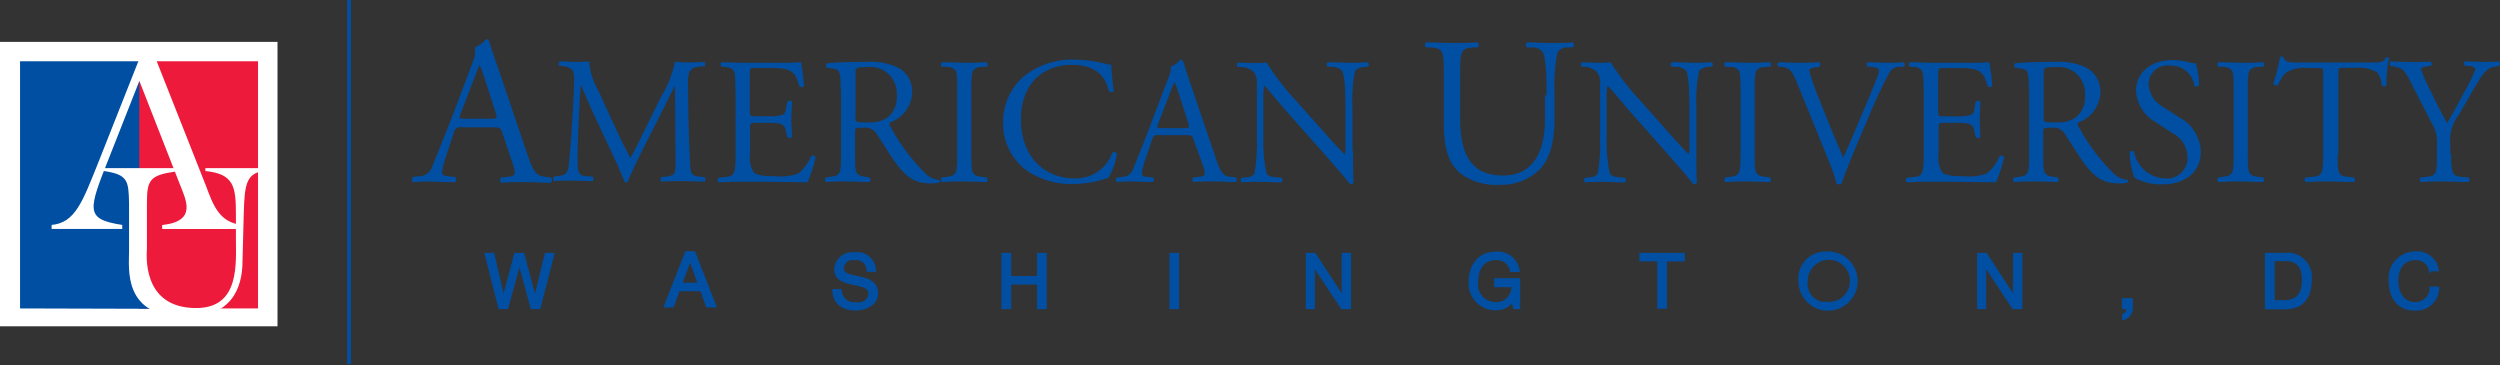 <?xml version="1.0" encoding="UTF-8"?> <svg xmlns="http://www.w3.org/2000/svg" width="342" height="50" viewBox="0 0 342 50" fill="none"><rect x="0" y="0" width="342" height="50" fill="#333333" stroke="none"/><g clip-path="url(#clip0_146_1687)"><path d="M37.963 5.73H0V44.637H37.963V5.73Z" fill="white"></path><path d="M35.298 8.382H18.962V42.193H35.298V8.382Z" fill="#ED1A3B"></path><path d="M20.631 42.244L2.742 42.193V8.382H19.053V40.097L20.631 42.244Z" fill="#004FA3"></path><path d="M28.094 22.998V23.398C31.974 23.787 32.272 25.494 32.272 29.245V32.453C32.272 36.048 32.853 42.141 26.839 42.141C19.208 42.141 20.1 34.522 20.1 33.966V27.848C20.1 24.602 20.462 23.968 24.11 23.45V22.998H14.202V23.398C17.539 23.877 17.578 24.757 17.655 27.796V34.406C17.655 36.773 16.763 43.382 25.416 43.382C31.599 43.382 33.177 39.502 33.177 35.699L33.345 29.232C33.461 25.352 33.63 23.683 36.152 23.386V22.998H28.094Z" fill="white"></path><path d="M16.724 31.314V30.771C11.55 29.969 12.068 28.779 15.017 21.342L19.066 11.072L24.55 25.08C25.442 27.369 27.02 30.254 22.183 30.784V31.327H33.048V30.771C29.995 30.409 29.167 28.081 28.184 25.442L20.424 5.808H19.945L13.4 22.351C11.279 27.615 10.283 30.474 7.062 30.771V31.314H16.724Z" fill="white"></path><path d="M47.755 -6.10352e-05V49.798" stroke="#004FA3" stroke-width="0.517"></path><path d="M68.708 18.147C68.501 17.513 68.385 17.423 67.531 17.423H63.185C63.068 17.386 62.944 17.375 62.822 17.39C62.7 17.406 62.582 17.448 62.478 17.513C62.373 17.578 62.284 17.665 62.217 17.768C62.149 17.87 62.104 17.987 62.086 18.108L61.103 21.135C60.802 21.906 60.59 22.709 60.469 23.528C60.469 23.877 60.611 24.045 61.31 24.11L62.254 24.2C62.308 24.244 62.352 24.299 62.381 24.362C62.411 24.425 62.427 24.493 62.427 24.563C62.427 24.632 62.411 24.701 62.381 24.763C62.352 24.826 62.308 24.881 62.254 24.925C61.504 24.925 60.611 24.925 59.253 24.834C58.309 24.834 57.261 24.834 56.485 24.925C56.401 24.823 56.355 24.695 56.355 24.563C56.355 24.43 56.401 24.302 56.485 24.2L57.429 24.11C57.829 24.086 58.212 23.937 58.523 23.684C58.834 23.431 59.058 23.087 59.163 22.7C59.68 21.407 60.456 19.505 61.749 16.233L64.686 8.472C64.952 7.835 65.054 7.141 64.983 6.454C65.58 6.243 66.102 5.86 66.484 5.355C66.573 5.346 66.663 5.366 66.74 5.413C66.817 5.459 66.877 5.53 66.91 5.614C67.285 6.907 67.751 8.2 68.204 9.494L72.149 21.135C72.99 23.605 73.365 24.045 74.593 24.188L75.37 24.278C75.454 24.38 75.5 24.508 75.5 24.64C75.5 24.772 75.454 24.9 75.37 25.002C74.192 25.002 73.184 24.912 71.89 24.912C70.597 24.912 69.42 24.912 68.579 25.002C68.527 24.957 68.485 24.902 68.457 24.839C68.428 24.777 68.413 24.709 68.413 24.64C68.413 24.572 68.428 24.504 68.457 24.441C68.485 24.379 68.527 24.323 68.579 24.278L69.42 24.188C70.028 24.188 70.428 23.955 70.428 23.67C70.372 23.147 70.246 22.634 70.053 22.144L68.708 18.147ZM63.004 15.56C62.771 16.22 62.797 16.246 63.612 16.246H67.156C67.997 16.246 68.049 16.129 67.79 15.353L66.276 10.684C66.088 10.069 65.868 9.465 65.617 8.873C65.359 9.426 65.13 9.991 64.931 10.567L63.004 15.56Z" fill="#004FA3"></path><path d="M84.527 18.225C85.096 19.389 85.64 20.514 86.235 21.601C86.907 20.437 87.528 19.156 88.136 17.901L90.451 13.193C91.363 11.744 91.999 10.139 92.327 8.459C93.168 8.537 93.62 8.537 94.177 8.537C94.733 8.537 95.612 8.537 96.375 8.459C96.442 8.549 96.479 8.658 96.479 8.77C96.479 8.882 96.442 8.99 96.375 9.08H95.858C94.306 9.248 94.112 9.701 94.125 11.421C94.125 14.008 94.202 18.6 94.396 22.157C94.474 23.45 94.396 24.032 95.599 24.149L96.388 24.226C96.467 24.31 96.511 24.421 96.511 24.537C96.511 24.652 96.467 24.763 96.388 24.847C95.379 24.847 94.371 24.77 93.478 24.77C92.585 24.77 91.499 24.77 90.49 24.847C90.411 24.763 90.367 24.652 90.367 24.537C90.367 24.421 90.411 24.31 90.49 24.226L91.201 24.149C92.417 24.019 92.417 23.631 92.417 22.053L92.34 11.706C92.172 11.977 91.227 13.956 90.736 14.914L88.537 19.234C87.425 21.407 86.312 23.722 85.873 24.86C85.843 24.896 85.805 24.924 85.763 24.942C85.72 24.96 85.673 24.968 85.627 24.964C85.585 24.963 85.544 24.953 85.506 24.935C85.468 24.918 85.434 24.892 85.407 24.86C84.993 23.567 83.803 21.135 83.234 19.919L81.009 15.159C80.492 14.021 79.974 12.741 79.431 11.602C79.328 13.129 79.263 14.564 79.185 16C79.108 17.436 79.017 19.699 79.017 21.795C79.017 23.619 79.159 24.019 80.129 24.084L81.061 24.162C81.103 24.202 81.137 24.25 81.16 24.303C81.183 24.357 81.195 24.414 81.195 24.472C81.195 24.53 81.183 24.588 81.16 24.641C81.137 24.695 81.103 24.743 81.061 24.783C80.22 24.783 79.263 24.705 78.319 24.705C77.374 24.705 76.637 24.705 75.796 24.783C75.725 24.695 75.686 24.585 75.686 24.472C75.686 24.359 75.725 24.249 75.796 24.162L76.34 24.084C77.374 23.955 77.724 23.787 77.866 22.066C78.008 20.346 78.138 19.078 78.28 16.634C78.409 14.59 78.5 12.482 78.552 11.137C78.552 9.584 78.409 9.261 76.896 9.015H76.495C76.431 8.918 76.407 8.8 76.426 8.685C76.445 8.57 76.507 8.466 76.598 8.395C77.336 8.395 77.892 8.472 78.552 8.472C79.211 8.472 79.845 8.472 80.595 8.395C80.709 9.834 81.151 11.228 81.889 12.469L84.527 18.225Z" fill="#004FA3"></path><path d="M100.592 12.236C100.592 9.649 100.592 9.3 99.092 9.132H98.691C98.619 9.044 98.58 8.934 98.58 8.821C98.58 8.708 98.619 8.599 98.691 8.511C99.751 8.511 100.592 8.588 101.601 8.588H106.245C107.358 8.619 108.471 8.593 109.582 8.511C109.781 9.597 109.914 10.694 109.983 11.796C109.895 11.868 109.785 11.907 109.672 11.907C109.559 11.907 109.45 11.868 109.362 11.796C108.987 10.632 108.767 9.778 107.486 9.455C106.692 9.321 105.886 9.269 105.081 9.3H103.308C102.571 9.3 102.571 9.3 102.571 10.283V15.224C102.571 15.909 102.649 15.909 103.386 15.909H104.822C105.523 15.942 106.226 15.895 106.917 15.767C107.096 15.706 107.251 15.589 107.358 15.432C107.466 15.276 107.52 15.09 107.512 14.9L107.706 13.892C107.796 13.813 107.911 13.77 108.03 13.77C108.148 13.77 108.263 13.813 108.353 13.892C108.353 14.487 108.249 15.444 108.249 16.388C108.249 17.332 108.353 18.212 108.353 18.755C108.263 18.833 108.148 18.876 108.03 18.876C107.911 18.876 107.796 18.833 107.706 18.755L107.486 17.798C107.459 17.6 107.377 17.413 107.249 17.26C107.121 17.107 106.952 16.993 106.762 16.931C106.135 16.815 105.497 16.772 104.861 16.802H103.425C102.688 16.802 102.61 16.802 102.61 17.474V20.954C102.472 21.844 102.636 22.755 103.076 23.541C103.373 23.838 103.891 24.11 106.064 24.11C107.13 24.221 108.208 24.092 109.22 23.735C109.987 23.09 110.586 22.269 110.966 21.342C111.017 21.312 111.075 21.293 111.134 21.285C111.193 21.277 111.253 21.281 111.311 21.297C111.369 21.312 111.423 21.339 111.47 21.376C111.518 21.412 111.557 21.458 111.587 21.51C111.312 22.682 110.94 23.828 110.474 24.938C108.249 24.938 106.064 24.86 103.865 24.86H101.64C100.579 24.86 99.739 24.86 98.29 24.938C98.216 24.851 98.175 24.741 98.175 24.627C98.175 24.514 98.216 24.404 98.29 24.317L99.105 24.239C100.515 24.11 100.631 23.748 100.631 21.161V12.236H100.592Z" fill="#004FA3"></path><path d="M115.001 12.262C115.001 9.921 114.923 9.494 113.914 9.377L113.125 9.274C113.081 9.235 113.046 9.187 113.022 9.134C112.998 9.08 112.985 9.022 112.985 8.964C112.985 8.905 112.998 8.847 113.022 8.793C113.046 8.74 113.081 8.692 113.125 8.653C114.509 8.524 116.204 8.459 118.622 8.459C120.037 8.367 121.453 8.62 122.749 9.196C123.387 9.512 123.921 10.006 124.284 10.619C124.646 11.233 124.823 11.938 124.792 12.65C124.754 13.567 124.439 14.452 123.89 15.188C123.341 15.924 122.582 16.478 121.714 16.776C121.677 16.877 121.669 16.987 121.692 17.092C121.715 17.198 121.767 17.294 121.843 17.371C123.145 19.8 124.816 22.012 126.797 23.929C127.279 24.333 127.877 24.573 128.504 24.614C128.534 24.633 128.558 24.659 128.575 24.689C128.592 24.72 128.6 24.754 128.6 24.789C128.6 24.824 128.592 24.858 128.575 24.889C128.558 24.919 128.534 24.945 128.504 24.963C128.15 25.058 127.784 25.101 127.418 25.093C125.323 25.093 124.068 24.472 122.309 21.989C121.662 21.07 120.653 19.402 119.89 18.264C119.706 17.977 119.444 17.75 119.134 17.61C118.824 17.47 118.48 17.423 118.144 17.474C117.031 17.474 116.98 17.474 116.98 18.018V21.122C116.98 23.709 116.98 24.006 118.454 24.2L118.972 24.278C119.045 24.365 119.086 24.475 119.086 24.588C119.086 24.702 119.045 24.812 118.972 24.899C117.859 24.899 117.019 24.821 116.036 24.821C115.053 24.821 114.108 24.821 112.957 24.899C112.883 24.812 112.843 24.702 112.843 24.588C112.843 24.475 112.883 24.365 112.957 24.278L113.578 24.2C115.014 24.032 115.053 23.709 115.053 21.122V12.262H115.001ZM117.019 15.793C116.986 16.067 117.013 16.345 117.096 16.608C117.652 16.759 118.231 16.803 118.804 16.737C119.714 16.813 120.623 16.585 121.39 16.09C121.84 15.724 122.194 15.253 122.419 14.719C122.645 14.184 122.736 13.603 122.684 13.025C122.72 12.493 122.638 11.959 122.444 11.462C122.251 10.964 121.95 10.516 121.564 10.148C121.177 9.78 120.715 9.502 120.209 9.333C119.702 9.164 119.165 9.109 118.635 9.17C117.109 9.17 117.031 9.274 117.031 9.959V15.728L117.019 15.793Z" fill="#004FA3"></path><path d="M130.949 12.288C130.949 9.701 130.949 9.248 129.449 9.132H128.828C128.757 9.044 128.718 8.934 128.718 8.821C128.718 8.708 128.757 8.599 128.828 8.511C130.121 8.511 130.897 8.588 131.932 8.588C132.967 8.588 133.756 8.588 134.998 8.511C135.069 8.599 135.108 8.708 135.108 8.821C135.108 8.934 135.069 9.044 134.998 9.132H134.377C132.915 9.261 132.876 9.675 132.876 12.288V21.07C132.876 23.657 132.876 24.032 134.377 24.201L134.998 24.278C135.072 24.365 135.112 24.475 135.112 24.588C135.112 24.702 135.072 24.812 134.998 24.899C133.704 24.899 132.928 24.821 131.932 24.821C130.936 24.821 130.057 24.821 128.828 24.899C128.754 24.812 128.714 24.702 128.714 24.588C128.714 24.475 128.754 24.365 128.828 24.278L129.449 24.201C130.91 24.032 130.949 23.683 130.949 21.07V12.288Z" fill="#004FA3"></path><path d="M140.301 10.244C142.222 8.816 144.569 8.077 146.962 8.149C148.437 8.177 149.905 8.377 151.334 8.744C151.554 8.821 151.786 8.856 152.019 8.847C152.019 9.416 152.162 10.968 152.369 12.469C152.275 12.549 152.156 12.593 152.032 12.593C151.909 12.593 151.79 12.549 151.696 12.469C151.321 10.787 150.222 8.86 146.639 8.86C142.862 8.86 139.654 11.253 139.654 16.362C139.654 21.471 142.939 24.407 146.988 24.407C148.115 24.451 149.226 24.131 150.157 23.495C151.089 22.859 151.791 21.941 152.162 20.876C152.265 20.816 152.386 20.794 152.504 20.813C152.621 20.831 152.729 20.89 152.808 20.98C152.635 22.172 152.231 23.318 151.618 24.356C151.323 24.411 151.033 24.494 150.752 24.601C149.49 24.966 148.185 25.157 146.872 25.171C144.704 25.248 142.563 24.671 140.728 23.515C139.62 22.768 138.719 21.755 138.106 20.568C137.494 19.381 137.19 18.059 137.222 16.724C137.211 15.482 137.482 14.252 138.015 13.13C138.549 12.007 139.33 11.02 140.301 10.244Z" fill="#004FA3"></path><path d="M163.285 19.104C163.117 18.561 163.014 18.483 162.276 18.483H158.551C158.45 18.452 158.343 18.444 158.238 18.458C158.133 18.472 158.033 18.508 157.943 18.565C157.853 18.621 157.777 18.696 157.719 18.785C157.661 18.874 157.623 18.974 157.607 19.078L156.741 21.665C156.484 22.324 156.301 23.009 156.197 23.709C156.197 24.006 156.327 24.149 156.909 24.2L157.724 24.278C157.77 24.316 157.807 24.363 157.832 24.417C157.858 24.47 157.871 24.529 157.871 24.588C157.871 24.648 157.858 24.706 157.832 24.76C157.807 24.814 157.77 24.861 157.724 24.899C157.077 24.899 156.314 24.899 155.137 24.821C154.322 24.821 153.429 24.821 152.77 24.899C152.696 24.812 152.655 24.702 152.655 24.588C152.655 24.475 152.696 24.365 152.77 24.278L153.584 24.2C153.925 24.178 154.249 24.05 154.514 23.834C154.778 23.619 154.968 23.326 155.059 22.997C155.499 21.859 156.197 20.255 157.232 17.5L159.754 10.839C160.044 10.303 160.191 9.702 160.181 9.093C160.694 8.916 161.144 8.592 161.475 8.162C161.553 8.15 161.632 8.166 161.701 8.206C161.769 8.246 161.821 8.308 161.85 8.381C162.173 9.468 162.561 10.606 162.936 11.693L166.312 21.613C167.023 23.735 167.347 24.11 168.407 24.2L169.067 24.278C169.141 24.365 169.181 24.475 169.181 24.588C169.181 24.702 169.141 24.812 169.067 24.899C168.058 24.899 167.192 24.821 166.079 24.821C164.967 24.821 163.958 24.821 163.247 24.899C163.203 24.86 163.167 24.812 163.143 24.759C163.119 24.705 163.106 24.647 163.106 24.588C163.106 24.53 163.119 24.472 163.143 24.418C163.167 24.365 163.203 24.317 163.247 24.278L163.958 24.2C164.475 24.2 164.825 24.006 164.825 23.761C164.774 23.317 164.665 22.882 164.501 22.467L163.285 19.104ZM158.435 16.931C158.241 17.5 158.267 17.526 158.952 17.526H161.992C162.703 17.526 162.755 17.423 162.535 16.763L161.242 12.74C161.079 12.214 160.889 11.695 160.673 11.188C160.449 11.665 160.251 12.153 160.078 12.65L158.435 16.931Z" fill="#004FA3"></path><path d="M185.093 20.631C185.093 21.368 185.093 24.304 185.171 24.951C185.134 25.041 185.069 25.117 184.985 25.166C184.9 25.215 184.802 25.235 184.705 25.222C184.408 24.808 183.696 23.929 181.549 21.497L175.819 15.03C175.147 14.267 173.478 12.236 172.961 11.693C172.849 12.22 172.805 12.759 172.831 13.297V18.677C172.763 20.392 172.911 22.109 173.271 23.787C173.441 23.952 173.645 24.078 173.868 24.159C174.091 24.239 174.328 24.271 174.565 24.252L175.328 24.33C175.407 24.414 175.451 24.525 175.451 24.64C175.451 24.756 175.407 24.867 175.328 24.951C174.215 24.951 173.349 24.873 172.443 24.873C171.538 24.873 170.736 24.873 169.856 24.951C169.777 24.867 169.733 24.756 169.733 24.64C169.733 24.525 169.777 24.414 169.856 24.33L170.529 24.252C170.736 24.264 170.943 24.225 171.132 24.139C171.321 24.054 171.487 23.924 171.615 23.761C171.905 22.083 172.013 20.378 171.939 18.677V11.499C171.978 11.182 171.95 10.86 171.857 10.555C171.763 10.249 171.606 9.967 171.396 9.727C170.925 9.364 170.347 9.169 169.753 9.171H169.339C169.297 9.131 169.263 9.083 169.24 9.029C169.217 8.976 169.205 8.918 169.205 8.86C169.205 8.802 169.217 8.744 169.24 8.691C169.263 8.638 169.297 8.59 169.339 8.55C170.374 8.627 171.68 8.627 172.133 8.627C172.514 8.629 172.894 8.603 173.271 8.55C174.497 10.493 175.909 12.312 177.488 13.982L179.881 16.673C181.562 18.6 182.791 19.958 183.955 21.135C184.061 20.801 184.097 20.449 184.058 20.1V14.732C184.058 13.568 184.058 10.361 183.567 9.623C183.137 9.275 182.593 9.1 182.041 9.132H181.627C181.583 9.093 181.547 9.045 181.523 8.992C181.499 8.938 181.487 8.88 181.487 8.821C181.487 8.763 181.499 8.705 181.523 8.651C181.547 8.597 181.583 8.55 181.627 8.511C182.765 8.511 183.606 8.588 184.537 8.588C185.468 8.588 186.244 8.588 187.124 8.511C187.206 8.593 187.252 8.705 187.252 8.821C187.252 8.938 187.206 9.049 187.124 9.132H186.775C186.267 9.136 185.777 9.319 185.391 9.649C185.048 11.32 184.922 13.029 185.016 14.732V20.631H185.093Z" fill="#004FA3"></path><path d="M211.57 13.051C211.57 11.266 211.57 7.955 211.027 7.088C210.849 6.885 210.628 6.724 210.379 6.619C210.13 6.514 209.861 6.466 209.591 6.48H208.867C208.783 6.386 208.737 6.264 208.737 6.137C208.737 6.011 208.783 5.889 208.867 5.795C209.966 5.795 211.027 5.885 212.152 5.885C213.277 5.885 214.144 5.885 215.179 5.795C215.265 5.888 215.313 6.01 215.313 6.137C215.313 6.264 215.265 6.387 215.179 6.48H214.493C214.215 6.463 213.938 6.518 213.687 6.638C213.436 6.757 213.219 6.939 213.058 7.166C212.686 9.1 212.551 11.072 212.657 13.038V16.297C212.657 18.807 212.256 21.471 210.639 23.179C209.909 23.879 209.047 24.426 208.103 24.788C207.159 25.151 206.152 25.32 205.142 25.287C203.218 25.412 201.312 24.853 199.761 23.709C198.235 22.416 197.51 20.346 197.51 16.918V10.115C197.51 7.114 197.51 6.635 195.777 6.48H195.053C194.972 6.384 194.927 6.263 194.927 6.137C194.927 6.012 194.972 5.89 195.053 5.795C196.488 5.795 197.471 5.885 198.623 5.885C199.774 5.885 200.757 5.885 202.167 5.795C202.248 5.89 202.292 6.012 202.292 6.137C202.292 6.263 202.248 6.384 202.167 6.48H201.481C199.813 6.622 199.748 7.114 199.748 10.115V16.336C199.748 20.967 201.184 24.019 205.594 24.019C209.772 24.019 211.35 20.734 211.35 16.362V13.051H211.57Z" fill="#004FA3"></path><path d="M232.058 20.631C232.058 21.368 232.058 24.304 232.136 24.951C232.099 25.041 232.034 25.117 231.95 25.166C231.865 25.215 231.767 25.235 231.67 25.222C231.373 24.808 230.661 23.929 228.514 21.497L222.784 15.03C222.125 14.267 220.443 12.236 219.926 11.693C219.814 12.22 219.77 12.759 219.796 13.297V18.677C219.727 20.392 219.875 22.109 220.236 23.787C220.406 23.952 220.61 24.078 220.833 24.159C221.056 24.239 221.293 24.271 221.53 24.252L222.293 24.33C222.372 24.414 222.416 24.525 222.416 24.64C222.416 24.756 222.372 24.867 222.293 24.951C221.18 24.951 220.314 24.873 219.408 24.873C218.503 24.873 217.701 24.873 216.821 24.951C216.742 24.867 216.698 24.756 216.698 24.64C216.698 24.525 216.742 24.414 216.821 24.33L217.481 24.252C217.688 24.264 217.895 24.225 218.084 24.139C218.274 24.054 218.439 23.924 218.568 23.761C218.857 22.083 218.965 20.378 218.891 18.677V11.499C218.931 11.182 218.903 10.86 218.809 10.555C218.715 10.249 218.558 9.967 218.348 9.727C217.914 9.374 217.38 9.166 216.821 9.132H216.395C216.352 9.092 216.319 9.044 216.296 8.99C216.273 8.937 216.261 8.879 216.261 8.821C216.261 8.763 216.273 8.706 216.296 8.652C216.319 8.599 216.352 8.551 216.395 8.511C217.429 8.588 218.736 8.588 219.188 8.588C219.569 8.59 219.95 8.564 220.327 8.511C221.553 10.454 222.965 12.274 224.543 13.943L226.936 16.634C228.618 18.561 229.847 19.919 231.011 21.096C231.117 20.762 231.152 20.41 231.114 20.061V14.732C231.114 13.568 231.114 10.361 230.623 9.623C230.193 9.275 229.649 9.1 229.096 9.132H228.682C228.638 9.093 228.603 9.045 228.579 8.992C228.555 8.938 228.542 8.88 228.542 8.821C228.542 8.763 228.555 8.705 228.579 8.651C228.603 8.597 228.638 8.55 228.682 8.511C229.821 8.511 230.661 8.588 231.593 8.588C232.524 8.588 233.3 8.588 234.18 8.511C234.262 8.593 234.308 8.705 234.308 8.821C234.308 8.938 234.262 9.049 234.18 9.132H233.83C233.323 9.137 232.833 9.32 232.446 9.649C232.104 11.32 231.978 13.029 232.071 14.732V20.631H232.058Z" fill="#004FA3"></path><path d="M238.112 12.288C238.112 9.701 238.112 9.248 236.611 9.132H235.991C235.917 9.045 235.876 8.935 235.876 8.821C235.876 8.708 235.917 8.597 235.991 8.511C237.284 8.511 238.06 8.588 239.095 8.588C240.13 8.588 240.919 8.588 242.16 8.511C242.234 8.597 242.275 8.708 242.275 8.821C242.275 8.935 242.234 9.045 242.16 9.132H241.539C240.078 9.261 240.039 9.675 240.039 12.288V21.07C240.039 23.657 240.039 24.032 241.539 24.201L242.16 24.278C242.234 24.365 242.275 24.475 242.275 24.588C242.275 24.702 242.234 24.812 242.16 24.899C240.867 24.899 240.091 24.821 239.095 24.821C238.099 24.821 237.219 24.821 235.991 24.899C235.917 24.812 235.876 24.702 235.876 24.588C235.876 24.475 235.917 24.365 235.991 24.278L236.611 24.201C238.073 24.032 238.112 23.683 238.112 21.07V12.288Z" fill="#004FA3"></path><path d="M245.756 11.149C245.187 9.766 244.812 9.248 243.752 9.132H243.312C243.268 9.093 243.232 9.045 243.208 8.992C243.184 8.938 243.172 8.88 243.172 8.821C243.172 8.763 243.184 8.705 243.208 8.651C243.232 8.597 243.268 8.55 243.312 8.511C244.023 8.511 244.812 8.588 245.899 8.588C246.985 8.588 247.852 8.588 248.887 8.511C248.929 8.551 248.963 8.599 248.986 8.652C249.009 8.706 249.02 8.763 249.02 8.821C249.02 8.879 249.009 8.937 248.986 8.99C248.963 9.044 248.929 9.092 248.887 9.132L248.654 9.171C247.722 9.3 247.515 9.442 247.49 9.636C247.811 10.796 248.2 11.936 248.654 13.051C249.792 15.909 250.93 18.755 252.159 21.562C252.922 19.932 253.983 17.397 254.526 16.078C255.263 14.396 256.402 11.615 256.815 10.555C256.949 10.252 257.024 9.928 257.035 9.597C257.035 9.429 256.79 9.222 255.923 9.132H255.483C255.441 9.092 255.407 9.044 255.384 8.99C255.361 8.937 255.349 8.879 255.349 8.821C255.349 8.763 255.361 8.706 255.384 8.652C255.407 8.599 255.441 8.551 255.483 8.511C256.169 8.511 257.113 8.588 258.07 8.588C259.027 8.588 259.648 8.588 260.463 8.511C260.537 8.597 260.577 8.708 260.577 8.821C260.577 8.935 260.537 9.045 260.463 9.132H259.726C259.454 9.152 259.191 9.243 258.965 9.394C258.738 9.546 258.555 9.754 258.432 9.998C257.45 11.831 256.565 13.713 255.781 15.638L254.487 18.677C253.504 20.941 252.34 23.851 251.9 25.145C251.819 25.197 251.725 25.224 251.629 25.222C251.5 25.221 251.372 25.195 251.254 25.145C250.952 24.024 250.572 22.926 250.115 21.859L245.756 11.149Z" fill="#004FA3"></path><path d="M263.141 12.236C263.141 9.649 263.141 9.3 261.64 9.132H261.252C261.181 9.044 261.142 8.934 261.142 8.821C261.142 8.708 261.181 8.599 261.252 8.511C262.313 8.511 263.153 8.588 264.162 8.588H268.806C269.919 8.619 271.033 8.593 272.143 8.511C272.341 9.597 272.475 10.694 272.544 11.796C272.456 11.868 272.347 11.907 272.234 11.907C272.12 11.907 272.011 11.868 271.923 11.796C271.548 10.632 271.328 9.778 270.048 9.455C269.257 9.326 268.455 9.279 267.655 9.313H265.883C265.145 9.313 265.145 9.313 265.145 10.296V15.237C265.145 15.922 265.223 15.922 265.96 15.922H267.396C268.098 15.955 268.801 15.908 269.491 15.78C269.671 15.719 269.825 15.602 269.933 15.445C270.04 15.289 270.094 15.103 270.086 14.914L270.28 13.905C270.37 13.826 270.485 13.783 270.604 13.783C270.723 13.783 270.838 13.826 270.927 13.905C270.927 14.5 270.824 15.457 270.824 16.401C270.824 17.345 270.927 18.225 270.927 18.768C270.838 18.846 270.723 18.889 270.604 18.889C270.485 18.889 270.37 18.846 270.28 18.768L270.061 17.811C270.039 17.611 269.96 17.423 269.834 17.267C269.708 17.111 269.539 16.994 269.349 16.931C268.722 16.815 268.084 16.772 267.448 16.802H266.012C265.275 16.802 265.197 16.802 265.197 17.474V20.954C265.059 21.844 265.223 22.755 265.663 23.541C265.96 23.838 266.478 24.11 268.651 24.11C269.717 24.221 270.796 24.092 271.807 23.735C272.573 23.09 273.172 22.269 273.553 21.342C273.605 21.312 273.662 21.293 273.721 21.285C273.78 21.277 273.841 21.281 273.898 21.297C273.956 21.312 274.01 21.339 274.057 21.376C274.105 21.412 274.144 21.458 274.174 21.51C273.9 22.682 273.528 23.828 273.061 24.938C270.837 24.938 268.651 24.86 266.452 24.86H264.175C263.115 24.86 262.274 24.86 260.825 24.938C260.751 24.851 260.711 24.741 260.711 24.627C260.711 24.514 260.751 24.404 260.825 24.317L261.64 24.239C263.05 24.11 263.166 23.748 263.166 21.161V12.236H263.141Z" fill="#004FA3"></path><path d="M277.549 12.262C277.549 9.921 277.472 9.494 276.463 9.377L275.674 9.274C275.63 9.235 275.595 9.187 275.57 9.134C275.546 9.08 275.534 9.022 275.534 8.964C275.534 8.905 275.546 8.847 275.57 8.793C275.595 8.74 275.63 8.692 275.674 8.653C277.058 8.524 278.752 8.459 281.171 8.459C282.586 8.366 284.002 8.619 285.297 9.196C285.936 9.512 286.469 10.006 286.832 10.62C287.195 11.233 287.372 11.938 287.341 12.65C287.301 13.569 286.985 14.455 286.433 15.191C285.882 15.927 285.12 16.48 284.249 16.776C284.212 16.877 284.205 16.987 284.228 17.092C284.251 17.198 284.303 17.294 284.379 17.371C285.685 19.801 287.361 22.013 289.346 23.929C289.828 24.333 290.426 24.573 291.053 24.614C291.082 24.633 291.107 24.659 291.123 24.689C291.14 24.72 291.149 24.754 291.149 24.789C291.149 24.824 291.14 24.858 291.123 24.889C291.107 24.919 291.082 24.945 291.053 24.964C290.699 25.058 290.333 25.101 289.967 25.093C287.871 25.093 286.604 24.472 284.857 21.989C284.211 21.07 283.202 19.402 282.439 18.264C282.254 17.975 281.989 17.747 281.677 17.607C281.364 17.466 281.018 17.421 280.68 17.474C279.567 17.474 279.515 17.474 279.515 18.018V21.122C279.515 23.709 279.515 24.006 280.99 24.201L281.507 24.278C281.581 24.365 281.622 24.475 281.622 24.588C281.622 24.702 281.581 24.812 281.507 24.899C280.395 24.899 279.554 24.821 278.571 24.821C277.588 24.821 276.644 24.821 275.493 24.899C275.419 24.812 275.378 24.702 275.378 24.588C275.378 24.475 275.419 24.365 275.493 24.278L276.114 24.201C277.549 24.032 277.588 23.709 277.588 21.122V12.262H277.549ZM279.567 15.793C279.535 16.067 279.562 16.345 279.645 16.608C280.2 16.759 280.78 16.803 281.352 16.737C282.262 16.814 283.172 16.587 283.939 16.09C284.39 15.725 284.744 15.254 284.969 14.72C285.195 14.185 285.285 13.603 285.232 13.025C285.269 12.492 285.187 11.957 284.992 11.458C284.798 10.96 284.496 10.511 284.108 10.143C283.72 9.775 283.256 9.497 282.748 9.328C282.241 9.16 281.702 9.107 281.171 9.171C279.645 9.171 279.567 9.274 279.567 9.96V15.728V15.793Z" fill="#004FA3"></path><path d="M295.839 25.222C294.487 25.259 293.15 24.943 291.958 24.304C291.57 23.18 291.36 22.001 291.337 20.812C291.406 20.723 291.508 20.665 291.619 20.651C291.73 20.636 291.843 20.666 291.932 20.734C292.117 21.737 292.638 22.648 293.409 23.316C294.18 23.983 295.156 24.368 296.175 24.407C296.568 24.446 296.964 24.401 297.339 24.275C297.713 24.15 298.057 23.947 298.347 23.679C298.638 23.412 298.869 23.086 299.025 22.724C299.181 22.361 299.259 21.97 299.253 21.575C299.26 20.881 299.072 20.2 298.71 19.608C298.349 19.015 297.829 18.536 297.21 18.225L294.869 16.698C294.107 16.268 293.464 15.655 292.999 14.914C292.534 14.174 292.261 13.329 292.204 12.456C292.204 10.115 294.028 8.213 297.236 8.213C298.01 8.216 298.78 8.325 299.525 8.537C299.809 8.61 300.099 8.658 300.392 8.679C300.68 9.658 300.828 10.672 300.831 11.693C300.753 11.776 300.648 11.829 300.535 11.843C300.422 11.857 300.307 11.832 300.21 11.77C300.102 10.971 299.697 10.24 299.078 9.723C298.458 9.207 297.667 8.94 296.86 8.976C296.485 8.925 296.103 8.957 295.741 9.069C295.379 9.182 295.046 9.372 294.766 9.628C294.485 9.883 294.265 10.197 294.12 10.547C293.974 10.897 293.908 11.275 293.924 11.654C293.994 12.295 294.222 12.908 294.587 13.439C294.953 13.97 295.445 14.401 296.02 14.694L297.999 15.987C298.888 16.429 299.642 17.102 300.183 17.934C300.725 18.767 301.033 19.729 301.077 20.721C301.09 23.398 299.098 25.222 295.839 25.222Z" fill="#004FA3"></path><path d="M305.565 12.288C305.565 9.701 305.565 9.248 304.065 9.132H303.444C303.373 9.044 303.334 8.934 303.334 8.821C303.334 8.708 303.373 8.599 303.444 8.511C304.738 8.511 305.514 8.588 306.548 8.588C307.583 8.588 308.372 8.588 309.614 8.511C309.685 8.599 309.724 8.708 309.724 8.821C309.724 8.934 309.685 9.044 309.614 9.132H308.993C307.531 9.261 307.493 9.675 307.493 12.288V21.07C307.493 23.657 307.493 24.032 308.993 24.201L309.614 24.278C309.685 24.366 309.724 24.475 309.724 24.588C309.724 24.702 309.685 24.811 309.614 24.899C308.32 24.899 307.544 24.821 306.548 24.821C305.553 24.821 304.673 24.821 303.444 24.899C303.37 24.812 303.33 24.702 303.33 24.588C303.33 24.475 303.37 24.365 303.444 24.278L304.065 24.201C305.527 24.032 305.565 23.683 305.565 21.07V12.288Z" fill="#004FA3"></path><path d="M319.793 21.122C319.793 23.709 319.793 24.058 321.268 24.2L322.057 24.278C322.131 24.365 322.171 24.475 322.171 24.588C322.171 24.702 322.131 24.812 322.057 24.899C320.647 24.899 319.806 24.821 318.823 24.821C317.84 24.821 316.974 24.821 315.396 24.899C315.353 24.859 315.32 24.811 315.297 24.758C315.274 24.704 315.262 24.647 315.262 24.588C315.262 24.53 315.274 24.473 315.297 24.419C315.32 24.366 315.353 24.318 315.396 24.278L316.288 24.2C317.698 24.071 317.814 23.709 317.814 21.122V10.089C317.814 9.326 317.814 9.3 317.077 9.3H315.784C314.73 9.183 313.667 9.4 312.744 9.921C312.247 10.397 311.867 10.981 311.632 11.628C311.523 11.69 311.395 11.707 311.274 11.675C311.153 11.644 311.049 11.567 310.985 11.46C311.384 10.26 311.695 9.032 311.916 7.787C312.065 7.726 312.232 7.726 312.382 7.787C312.524 8.576 313.339 8.55 314.477 8.55H324.476C325.769 8.55 326.028 8.55 326.403 7.864C326.477 7.838 326.556 7.831 326.633 7.845C326.71 7.859 326.782 7.892 326.843 7.942C326.56 9.171 326.434 10.432 326.468 11.693C326.381 11.777 326.265 11.823 326.144 11.823C326.024 11.823 325.908 11.777 325.821 11.693C325.806 11.043 325.589 10.415 325.2 9.895C324.332 9.403 323.335 9.186 322.341 9.274H320.595C319.858 9.274 319.884 9.274 319.884 10.115V21.096L319.793 21.122Z" fill="#004FA3"></path><path d="M335.315 21.07C335.315 23.657 335.457 24.11 336.789 24.201L337.721 24.278C337.794 24.365 337.835 24.475 337.835 24.588C337.835 24.702 337.794 24.812 337.721 24.899C336.194 24.899 335.354 24.821 334.371 24.821C333.388 24.821 332.443 24.821 331.137 24.899C331.063 24.812 331.023 24.702 331.023 24.588C331.023 24.475 331.063 24.365 331.137 24.278L331.9 24.201C333.336 24.058 333.375 23.709 333.375 21.07V19.777C333.453 18.696 333.176 17.62 332.586 16.711L329.675 11.033C328.835 9.403 328.473 9.287 327.722 9.158L327.037 9.028C326.958 8.944 326.914 8.833 326.914 8.718C326.914 8.602 326.958 8.491 327.037 8.407C327.826 8.407 328.718 8.485 329.895 8.485C331.072 8.485 331.913 8.485 332.482 8.407C332.532 8.44 332.573 8.484 332.604 8.534C332.635 8.585 332.655 8.641 332.663 8.7C332.67 8.759 332.665 8.819 332.647 8.875C332.629 8.932 332.599 8.984 332.56 9.028H332.236C331.37 9.171 331.202 9.274 331.202 9.468C331.403 10.122 331.658 10.758 331.965 11.369C332.883 13.193 333.789 15.146 334.759 16.841C335.522 15.547 336.337 14.099 337.074 12.676C337.695 11.634 338.232 10.544 338.678 9.416C338.546 9.277 338.385 9.169 338.206 9.099C338.027 9.03 337.834 9.001 337.643 9.015H337.203C337.159 8.977 337.124 8.929 337.1 8.875C337.076 8.822 337.063 8.764 337.063 8.705C337.063 8.646 337.076 8.588 337.1 8.535C337.124 8.481 337.159 8.433 337.203 8.395C338.096 8.395 338.807 8.472 339.57 8.472C340.333 8.472 341.032 8.472 341.86 8.395C341.904 8.433 341.939 8.481 341.963 8.535C341.987 8.588 342 8.646 342 8.705C342 8.764 341.987 8.822 341.963 8.875C341.939 8.929 341.904 8.977 341.86 9.015L341.174 9.145C339.881 9.339 339.156 10.917 337.915 13.025L336.363 15.716C335.469 16.846 335.052 18.279 335.198 19.712V21.006L335.315 21.07Z" fill="#004FA3"></path><path d="M290.458 40.964H291.596V41.998C291.63 42.357 291.535 42.717 291.329 43.013C291.123 43.309 290.819 43.522 290.471 43.615V43.098C290.663 43.017 290.824 42.876 290.931 42.697C291.038 42.518 291.085 42.31 291.066 42.102H290.458V40.964Z" fill="#004FA3" stroke="#004FA3" stroke-width="0.349"></path><path d="M73.778 42.102H72.744L71.062 35.932L69.368 42.102H68.346L66.471 34.755H67.466L68.863 40.873L70.506 34.768H71.567L73.196 40.873L74.684 34.768H75.667L73.778 42.102Z" fill="#004FA3" stroke="#004FA3" stroke-width="0.349"></path><path d="M93.879 34.535H94.952L97.824 41.882H96.75L95.948 39.67H92.844L92.016 41.882H91.007L93.879 34.535ZM93.154 38.842H95.638L94.409 35.415L93.154 38.842Z" fill="#004FA3" stroke="#004FA3" stroke-width="0.349"></path><path d="M118.726 36.915C118.714 36.694 118.656 36.477 118.556 36.279C118.455 36.081 118.315 35.906 118.144 35.764C117.972 35.623 117.773 35.52 117.56 35.459C117.346 35.399 117.122 35.384 116.902 35.415C116.707 35.375 116.506 35.379 116.313 35.425C116.119 35.471 115.938 35.558 115.782 35.681C115.625 35.804 115.498 35.96 115.407 36.137C115.317 36.315 115.267 36.509 115.26 36.708C115.26 37.614 116.437 37.743 117.614 38.002C118.791 38.26 119.955 38.674 119.955 40.123C119.955 41.572 118.429 42.309 117.083 42.309C115.441 42.309 114.044 41.507 114.044 39.722H114.975C114.983 39.986 115.047 40.245 115.162 40.482C115.278 40.72 115.443 40.93 115.646 41.099C115.849 41.267 116.086 41.391 116.34 41.462C116.595 41.532 116.861 41.547 117.122 41.507C117.33 41.556 117.546 41.56 117.756 41.52C117.966 41.48 118.166 41.397 118.341 41.275C118.517 41.153 118.665 40.995 118.776 40.812C118.887 40.63 118.958 40.425 118.985 40.213C118.985 39.205 117.808 39.023 116.644 38.778C115.479 38.532 114.289 38.183 114.289 36.837C114.311 36.517 114.399 36.204 114.547 35.919C114.695 35.634 114.901 35.382 115.152 35.181C115.402 34.979 115.691 34.831 116.001 34.747C116.312 34.662 116.636 34.643 116.954 34.69C117.289 34.642 117.63 34.667 117.954 34.761C118.278 34.856 118.579 35.019 118.835 35.24C119.091 35.46 119.297 35.733 119.439 36.04C119.581 36.347 119.655 36.681 119.657 37.019H118.726V36.915Z" fill="#004FA3" stroke="#004FA3" stroke-width="0.349"></path><path d="M137.171 34.768H138.154V37.924H142.034V34.768H143.017V42.115H142.034V38.752H138.154V42.115H137.171V34.768Z" fill="#004FA3" stroke="#004FA3" stroke-width="0.349"></path><path d="M160.155 34.768H161.125V42.115H160.155V34.768Z" fill="#004FA3" stroke="#004FA3" stroke-width="0.349"></path><path d="M178.807 34.768H179.842L183.722 40.718V34.768H184.653V42.115H183.58L179.699 36.23V42.115H178.807V34.768Z" fill="#004FA3" stroke="#004FA3" stroke-width="0.349"></path><path d="M206.914 41.196C206.634 41.549 206.275 41.832 205.866 42.02C205.457 42.209 205.01 42.299 204.56 42.283C204.084 42.28 203.614 42.181 203.178 41.991C202.742 41.802 202.349 41.526 202.023 41.18C201.696 40.834 201.443 40.426 201.279 39.98C201.115 39.533 201.043 39.059 201.067 38.584C201.067 36.449 202.244 34.6 204.56 34.6C205.299 34.511 206.044 34.717 206.634 35.171C207.224 35.626 207.613 36.294 207.716 37.032H206.746C206.654 36.535 206.377 36.092 205.971 35.792C205.566 35.492 205.061 35.357 204.56 35.415C202.788 35.415 202.038 36.954 202.038 38.532C201.982 38.897 202.005 39.27 202.106 39.626C202.207 39.981 202.383 40.311 202.622 40.593C202.861 40.875 203.158 41.102 203.492 41.26C203.826 41.418 204.19 41.502 204.56 41.507C204.878 41.529 205.197 41.481 205.495 41.368C205.793 41.255 206.063 41.079 206.287 40.851C206.51 40.624 206.682 40.351 206.79 40.051C206.899 39.751 206.941 39.432 206.914 39.114H204.573V38.234H207.793V42.115H207.172L206.914 41.196Z" fill="#004FA3" stroke="#004FA3" stroke-width="0.349"></path><path d="M226.885 35.583H224.44V34.768H230.312V35.596H227.868V42.063H226.885V35.596V35.583Z" fill="#004FA3" stroke="#004FA3" stroke-width="0.349"></path><path d="M249.714 34.587C250.493 34.514 251.276 34.678 251.959 35.058C252.643 35.437 253.197 36.015 253.547 36.714C253.897 37.414 254.027 38.203 253.921 38.978C253.814 39.752 253.476 40.477 252.951 41.057C252.426 41.636 251.737 42.043 250.976 42.225C250.216 42.406 249.418 42.353 248.687 42.074C247.957 41.794 247.328 41.299 246.884 40.656C246.439 40.012 246.199 39.249 246.196 38.467C246.145 37.976 246.198 37.479 246.352 37.009C246.506 36.54 246.757 36.108 247.089 35.742C247.421 35.376 247.826 35.084 248.279 34.885C248.731 34.686 249.22 34.584 249.714 34.587ZM249.714 41.455C250.333 41.553 250.968 41.459 251.531 41.185C252.095 40.911 252.562 40.471 252.868 39.924C253.174 39.377 253.305 38.749 253.243 38.126C253.182 37.502 252.93 36.912 252.523 36.435C252.116 35.959 251.572 35.619 250.966 35.461C250.359 35.303 249.719 35.334 249.131 35.552C248.543 35.769 248.035 36.161 247.677 36.675C247.319 37.19 247.127 37.802 247.127 38.428C247.07 38.805 247.094 39.189 247.197 39.555C247.3 39.921 247.48 40.261 247.725 40.553C247.969 40.844 248.273 41.08 248.616 41.244C248.96 41.409 249.334 41.498 249.714 41.507V41.455Z" fill="#004FA3" stroke="#004FA3" stroke-width="0.349"></path><path d="M270.642 34.768H271.677L275.557 40.718V34.768H276.488V42.115H275.415L271.535 36.23V42.115H270.642V34.768Z" fill="#004FA3" stroke="#004FA3" stroke-width="0.349"></path><path d="M310.015 34.768H312.537C313.013 34.703 313.497 34.748 313.953 34.9C314.408 35.051 314.823 35.306 315.164 35.644C315.505 35.981 315.764 36.393 315.921 36.846C316.078 37.3 316.128 37.784 316.068 38.26C316.068 40.718 314.982 42.141 312.537 42.141H310.015V34.768ZM310.985 41.235H312.615C313.288 41.235 315.085 41.054 315.085 38.351C315.085 36.605 314.439 35.544 312.641 35.544H310.998V41.235H310.985Z" fill="#004FA3" stroke="#004FA3" stroke-width="0.349"></path><path d="M332.457 36.98C332.366 36.512 332.106 36.094 331.727 35.805C331.348 35.516 330.875 35.377 330.4 35.415C328.654 35.415 327.917 36.85 327.917 38.39C327.917 39.929 328.654 41.507 330.413 41.507C330.693 41.512 330.971 41.461 331.231 41.356C331.491 41.251 331.727 41.095 331.925 40.897C332.123 40.699 332.279 40.463 332.384 40.204C332.488 39.944 332.54 39.666 332.534 39.386H333.517C333.511 39.791 333.423 40.19 333.257 40.56C333.092 40.929 332.854 41.261 332.556 41.536C332.258 41.811 331.908 42.022 331.526 42.157C331.145 42.292 330.739 42.348 330.335 42.322C328.059 42.322 326.947 40.64 326.947 38.441C326.89 37.952 326.938 37.456 327.087 36.986C327.236 36.517 327.483 36.084 327.812 35.718C328.141 35.351 328.544 35.058 328.995 34.858C329.445 34.659 329.933 34.558 330.426 34.561C331.139 34.497 331.849 34.708 332.412 35.15C332.974 35.593 333.347 36.233 333.453 36.941H332.483L332.457 36.98Z" fill="#004FA3" stroke="#004FA3" stroke-width="0.349"></path></g><defs><clipPath id="clip0_146_1687"><rect width="342" height="49.798" fill="white"></rect></clipPath></defs></svg> 